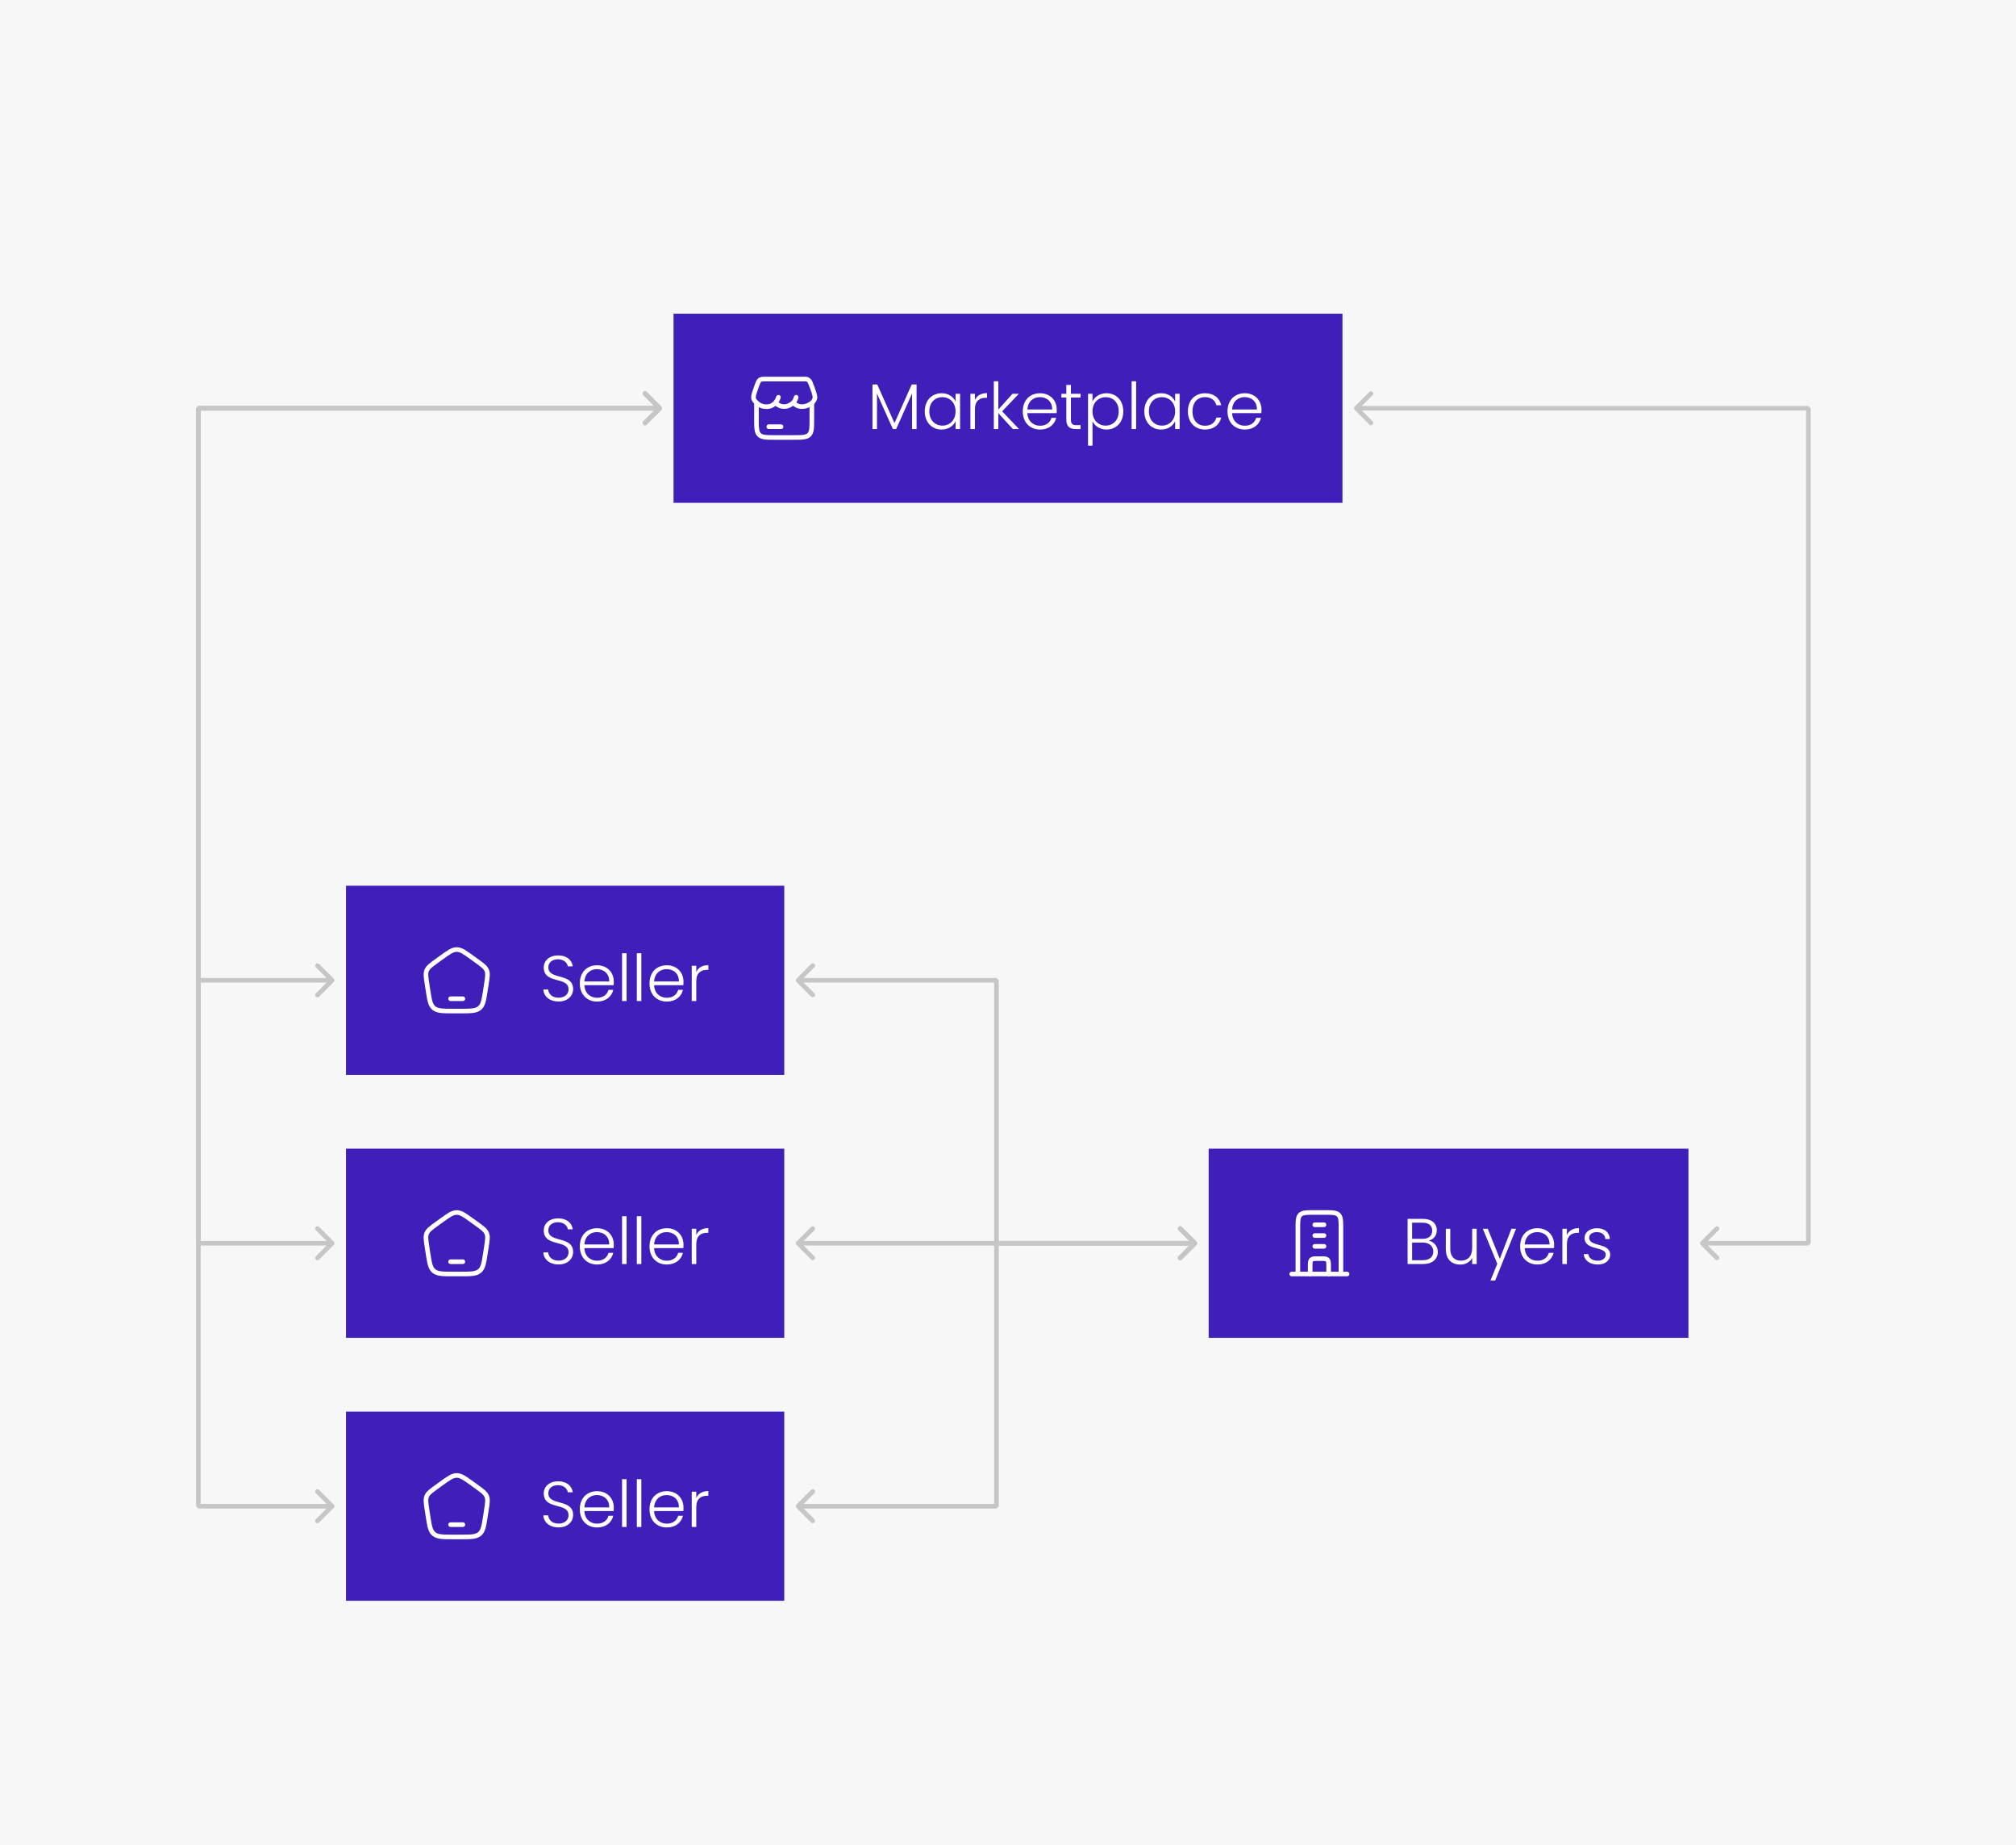 <svg width="437" height="400" viewBox="0 0 437 400" fill="none" xmlns="http://www.w3.org/2000/svg">
<rect width="437" height="400" fill="#F7F7F7"/>
<rect width="145" height="41" transform="translate(146 68)" fill="#3F1EB9"/>
<path d="M163.978 87.497V90.831C163.978 92.718 163.978 93.661 164.563 94.247C165.15 94.833 166.092 94.833 167.978 94.833H171.978C173.863 94.833 174.806 94.833 175.392 94.247C175.978 93.661 175.978 92.718 175.978 90.831V87.497M166.644 92.495H169.311" stroke="white" stroke-linecap="round" stroke-linejoin="round"/>
<path d="M168.736 86.112C168.548 86.791 167.864 87.962 166.565 88.132C165.418 88.281 164.548 87.781 164.326 87.572C164.081 87.402 163.522 86.859 163.386 86.519C163.249 86.179 163.408 85.445 163.522 85.145L163.978 83.825C164.089 83.494 164.35 82.711 164.616 82.445C164.883 82.18 165.423 82.169 165.646 82.169H170.316C171.518 82.186 174.147 82.159 174.666 82.169C175.186 82.18 175.498 82.616 175.59 82.803C176.365 84.68 176.666 85.755 176.666 86.213C176.565 86.702 176.146 87.624 174.666 88.029C173.128 88.451 172.256 87.631 171.983 87.316M168.103 87.316C168.32 87.583 168.999 88.117 169.983 88.131C170.968 88.145 171.818 87.458 172.12 87.113C172.205 87.011 172.39 86.709 172.582 86.111" stroke="white" stroke-linecap="round" stroke-linejoin="round"/>
<path d="M189.12 93V83.34H190.156L193.894 91.712L197.632 83.34H198.682V93H197.702V85.286L194.258 93H193.544L190.1 85.314V93H189.12ZM200.457 89.164C200.457 86.77 202.011 85.244 204.111 85.244C205.651 85.244 206.701 86.07 207.135 87.036V85.356H208.115V93H207.135V91.306C206.687 92.286 205.623 93.112 204.097 93.112C202.011 93.112 200.457 91.558 200.457 89.164ZM207.135 89.178C207.135 87.274 205.861 86.098 204.293 86.098C202.683 86.098 201.451 87.218 201.451 89.164C201.451 91.096 202.683 92.258 204.293 92.258C205.861 92.258 207.135 91.082 207.135 89.178ZM211.332 88.73V93H210.352V85.356H211.332V86.714C211.752 85.776 212.634 85.216 213.95 85.216V86.238H213.684C212.41 86.238 211.332 86.812 211.332 88.73ZM215.425 93V82.64H216.405V88.772L219.485 85.356H220.857L217.231 89.164L220.885 93H219.555L216.405 89.57V93H215.425ZM225.413 86.084C224.027 86.084 222.809 86.98 222.697 88.758H228.073C228.115 86.98 226.827 86.084 225.413 86.084ZM228.955 90.578C228.605 92.02 227.373 93.112 225.455 93.112C223.285 93.112 221.703 91.6 221.703 89.178C221.703 86.742 223.257 85.244 225.455 85.244C227.695 85.244 229.067 86.84 229.067 88.786C229.067 89.094 229.067 89.29 229.039 89.556H222.697C222.781 91.348 224.027 92.286 225.455 92.286C226.757 92.286 227.639 91.6 227.919 90.578H228.955ZM231.14 90.928V86.182H230.076V85.356H231.14V83.438H232.134V85.356H234.234V86.182H232.134V90.928C232.134 91.866 232.456 92.16 233.338 92.16H234.234V93H233.184C231.854 93 231.14 92.454 231.14 90.928ZM236.816 87.036C237.264 86.07 238.328 85.244 239.854 85.244C241.94 85.244 243.494 86.77 243.494 89.164C243.494 91.558 241.94 93.112 239.854 93.112C238.328 93.112 237.264 92.272 236.816 91.32V96.612H235.85V85.356H236.816V87.036ZM242.5 89.164C242.5 87.218 241.268 86.098 239.658 86.098C238.104 86.098 236.816 87.274 236.816 89.178C236.816 91.082 238.104 92.258 239.658 92.258C241.268 92.258 242.5 91.096 242.5 89.164ZM245.298 93V82.64H246.278V93H245.298ZM248.049 89.164C248.049 86.77 249.603 85.244 251.703 85.244C253.243 85.244 254.293 86.07 254.727 87.036V85.356H255.707V93H254.727V91.306C254.279 92.286 253.215 93.112 251.689 93.112C249.603 93.112 248.049 91.558 248.049 89.164ZM254.727 89.178C254.727 87.274 253.453 86.098 251.885 86.098C250.275 86.098 249.043 87.218 249.043 89.164C249.043 91.096 250.275 92.258 251.885 92.258C253.453 92.258 254.727 91.082 254.727 89.178ZM257.496 89.178C257.496 86.756 259.05 85.244 261.206 85.244C263.124 85.244 264.37 86.266 264.72 87.848H263.67C263.418 86.756 262.494 86.084 261.206 86.084C259.708 86.084 258.49 87.106 258.49 89.178C258.49 91.25 259.708 92.286 261.206 92.286C262.494 92.286 263.404 91.628 263.67 90.508H264.72C264.37 92.034 263.124 93.112 261.206 93.112C259.05 93.112 257.496 91.6 257.496 89.178ZM269.792 86.084C268.406 86.084 267.188 86.98 267.076 88.758H272.452C272.494 86.98 271.206 86.084 269.792 86.084ZM273.334 90.578C272.984 92.02 271.752 93.112 269.834 93.112C267.664 93.112 266.082 91.6 266.082 89.178C266.082 86.742 267.636 85.244 269.834 85.244C272.074 85.244 273.446 86.84 273.446 88.786C273.446 89.094 273.446 89.29 273.418 89.556H267.076C267.16 91.348 268.406 92.286 269.834 92.286C271.136 92.286 272.018 91.6 272.298 90.578H273.334Z" fill="white"/>
<rect width="95" height="41" transform="translate(75 192)" fill="#3F1EB9"/>
<path d="M97.667 216.5H100.333M92.567 213.309C92.332 211.777 92.214 211.012 92.504 210.333C92.793 209.654 93.436 209.189 94.721 208.261L95.681 207.567C97.279 206.411 98.078 205.833 99 205.833C99.922 205.833 100.721 206.411 102.319 207.567L103.279 208.261C104.564 209.189 105.206 209.654 105.496 210.333C105.785 211.012 105.668 211.777 105.433 213.309L105.232 214.615C104.899 216.786 104.731 217.871 103.953 218.519C103.174 219.167 102.036 219.167 99.759 219.167H98.24C95.963 219.167 94.825 219.167 94.047 218.519C93.268 217.871 93.101 216.786 92.767 214.615L92.567 213.309Z" stroke="white" stroke-linecap="round" stroke-linejoin="round"/>
<path d="M124.238 214.424C124.238 215.754 123.16 217.098 121.088 217.098C119.128 217.098 117.84 215.978 117.784 214.48H118.82C118.904 215.292 119.506 216.272 121.088 216.272C122.446 216.272 123.244 215.474 123.244 214.466C123.244 211.582 117.868 213.402 117.868 209.72C117.868 208.208 119.114 207.102 121.004 207.102C122.866 207.102 123.986 208.138 124.154 209.482H123.09C122.978 208.796 122.32 207.956 120.962 207.942C119.814 207.928 118.862 208.558 118.862 209.692C118.862 212.52 124.238 210.784 124.238 214.424ZM129.394 210.084C128.008 210.084 126.79 210.98 126.678 212.758H132.054C132.096 210.98 130.808 210.084 129.394 210.084ZM132.936 214.578C132.586 216.02 131.354 217.112 129.436 217.112C127.266 217.112 125.684 215.6 125.684 213.178C125.684 210.742 127.238 209.244 129.436 209.244C131.676 209.244 133.048 210.84 133.048 212.786C133.048 213.094 133.048 213.29 133.02 213.556H126.678C126.762 215.348 128.008 216.286 129.436 216.286C130.738 216.286 131.62 215.6 131.9 214.578H132.936ZM134.841 217V206.64H135.821V217H134.841ZM138.04 217V206.64H139.02V217H138.04ZM144.501 210.084C143.115 210.084 141.897 210.98 141.785 212.758H147.161C147.203 210.98 145.915 210.084 144.501 210.084ZM148.043 214.578C147.693 216.02 146.461 217.112 144.543 217.112C142.373 217.112 140.791 215.6 140.791 213.178C140.791 210.742 142.345 209.244 144.543 209.244C146.783 209.244 148.155 210.84 148.155 212.786C148.155 213.094 148.155 213.29 148.127 213.556H141.785C141.869 215.348 143.115 216.286 144.543 216.286C145.845 216.286 146.727 215.6 147.007 214.578H148.043ZM150.928 212.73V217H149.948V209.356H150.928V210.714C151.348 209.776 152.23 209.216 153.546 209.216V210.238H153.28C152.006 210.238 150.928 210.812 150.928 212.73Z" fill="white"/>
<rect width="95" height="41" transform="translate(75 249)" fill="#3F1EB9"/>
<path d="M97.667 273.5H100.333M92.567 270.309C92.332 268.777 92.214 268.012 92.504 267.333C92.793 266.654 93.436 266.189 94.721 265.261L95.681 264.567C97.279 263.411 98.078 262.833 99 262.833C99.922 262.833 100.721 263.411 102.319 264.567L103.279 265.261C104.564 266.189 105.206 266.654 105.496 267.333C105.785 268.012 105.668 268.777 105.433 270.309L105.232 271.615C104.899 273.786 104.731 274.871 103.953 275.519C103.174 276.167 102.036 276.167 99.759 276.167H98.24C95.963 276.167 94.825 276.167 94.047 275.519C93.268 274.871 93.101 273.786 92.767 271.615L92.567 270.309Z" stroke="white" stroke-linecap="round" stroke-linejoin="round"/>
<path d="M124.238 271.424C124.238 272.754 123.16 274.098 121.088 274.098C119.128 274.098 117.84 272.978 117.784 271.48H118.82C118.904 272.292 119.506 273.272 121.088 273.272C122.446 273.272 123.244 272.474 123.244 271.466C123.244 268.582 117.868 270.402 117.868 266.72C117.868 265.208 119.114 264.102 121.004 264.102C122.866 264.102 123.986 265.138 124.154 266.482H123.09C122.978 265.796 122.32 264.956 120.962 264.942C119.814 264.928 118.862 265.558 118.862 266.692C118.862 269.52 124.238 267.784 124.238 271.424ZM129.394 267.084C128.008 267.084 126.79 267.98 126.678 269.758H132.054C132.096 267.98 130.808 267.084 129.394 267.084ZM132.936 271.578C132.586 273.02 131.354 274.112 129.436 274.112C127.266 274.112 125.684 272.6 125.684 270.178C125.684 267.742 127.238 266.244 129.436 266.244C131.676 266.244 133.048 267.84 133.048 269.786C133.048 270.094 133.048 270.29 133.02 270.556H126.678C126.762 272.348 128.008 273.286 129.436 273.286C130.738 273.286 131.62 272.6 131.9 271.578H132.936ZM134.841 274V263.64H135.821V274H134.841ZM138.04 274V263.64H139.02V274H138.04ZM144.501 267.084C143.115 267.084 141.897 267.98 141.785 269.758H147.161C147.203 267.98 145.915 267.084 144.501 267.084ZM148.043 271.578C147.693 273.02 146.461 274.112 144.543 274.112C142.373 274.112 140.791 272.6 140.791 270.178C140.791 267.742 142.345 266.244 144.543 266.244C146.783 266.244 148.155 267.84 148.155 269.786C148.155 270.094 148.155 270.29 148.127 270.556H141.785C141.869 272.348 143.115 273.286 144.543 273.286C145.845 273.286 146.727 272.6 147.007 271.578H148.043ZM150.928 269.73V274H149.948V266.356H150.928V267.714C151.348 266.776 152.23 266.216 153.546 266.216V267.238H153.28C152.006 267.238 150.928 267.812 150.928 269.73Z" fill="white"/>
<rect width="95" height="41" transform="translate(75 306)" fill="#3F1EB9"/>
<path d="M97.667 330.5H100.333M92.567 327.309C92.332 325.777 92.214 325.012 92.504 324.333C92.793 323.654 93.436 323.189 94.721 322.261L95.681 321.567C97.279 320.411 98.078 319.833 99 319.833C99.922 319.833 100.721 320.411 102.319 321.567L103.279 322.261C104.564 323.189 105.206 323.654 105.496 324.333C105.785 325.012 105.668 325.777 105.433 327.309L105.232 328.615C104.899 330.786 104.731 331.871 103.953 332.519C103.174 333.167 102.036 333.167 99.759 333.167H98.24C95.963 333.167 94.825 333.167 94.047 332.519C93.268 331.871 93.101 330.786 92.767 328.615L92.567 327.309Z" stroke="white" stroke-linecap="round" stroke-linejoin="round"/>
<path d="M124.238 328.424C124.238 329.754 123.16 331.098 121.088 331.098C119.128 331.098 117.84 329.978 117.784 328.48H118.82C118.904 329.292 119.506 330.272 121.088 330.272C122.446 330.272 123.244 329.474 123.244 328.466C123.244 325.582 117.868 327.402 117.868 323.72C117.868 322.208 119.114 321.102 121.004 321.102C122.866 321.102 123.986 322.138 124.154 323.482H123.09C122.978 322.796 122.32 321.956 120.962 321.942C119.814 321.928 118.862 322.558 118.862 323.692C118.862 326.52 124.238 324.784 124.238 328.424ZM129.394 324.084C128.008 324.084 126.79 324.98 126.678 326.758H132.054C132.096 324.98 130.808 324.084 129.394 324.084ZM132.936 328.578C132.586 330.02 131.354 331.112 129.436 331.112C127.266 331.112 125.684 329.6 125.684 327.178C125.684 324.742 127.238 323.244 129.436 323.244C131.676 323.244 133.048 324.84 133.048 326.786C133.048 327.094 133.048 327.29 133.02 327.556H126.678C126.762 329.348 128.008 330.286 129.436 330.286C130.738 330.286 131.62 329.6 131.9 328.578H132.936ZM134.841 331V320.64H135.821V331H134.841ZM138.04 331V320.64H139.02V331H138.04ZM144.501 324.084C143.115 324.084 141.897 324.98 141.785 326.758H147.161C147.203 324.98 145.915 324.084 144.501 324.084ZM148.043 328.578C147.693 330.02 146.461 331.112 144.543 331.112C142.373 331.112 140.791 329.6 140.791 327.178C140.791 324.742 142.345 323.244 144.543 323.244C146.783 323.244 148.155 324.84 148.155 326.786C148.155 327.094 148.155 327.29 148.127 327.556H141.785C141.869 329.348 143.115 330.286 144.543 330.286C145.845 330.286 146.727 329.6 147.007 328.578H148.043ZM150.928 326.73V331H149.948V323.356H150.928V324.714C151.348 323.776 152.23 323.216 153.546 323.216V324.238H153.28C152.006 324.238 150.928 324.812 150.928 326.73Z" fill="white"/>
<rect width="104" height="41" transform="translate(262 249)" fill="#3F1EB9"/>
<path d="M280 276.167H292M288 262.833H284C281.793 262.833 281.333 263.293 281.333 265.5V276.167H290.667V265.5C290.667 263.293 290.207 262.833 288 262.833Z" stroke="white" stroke-linecap="round" stroke-linejoin="round"/>
<path d="M288 276.167V274.167C288 273.063 287.77 272.833 286.667 272.833H285.333C284.23 272.833 284 273.063 284 274.167V276.167M287 265.5H285M287 267.833H285M287 270.167H285" stroke="white" stroke-linecap="round" stroke-linejoin="round"/>
<path d="M310.692 271.284C310.692 270.108 309.796 269.352 308.396 269.352H306.1V273.174H308.438C309.852 273.174 310.692 272.46 310.692 271.284ZM310.454 266.776C310.454 265.726 309.754 265.04 308.34 265.04H306.1V268.54H308.382C309.712 268.54 310.454 267.868 310.454 266.776ZM311.672 271.382C311.672 272.852 310.566 274 308.508 274H305.12V264.214H308.41C310.468 264.214 311.448 265.306 311.448 266.678C311.448 267.966 310.636 268.68 309.698 268.946C310.79 269.142 311.672 270.15 311.672 271.382ZM320.096 266.356V274H319.116V272.656C318.654 273.622 317.646 274.126 316.512 274.126C314.776 274.126 313.404 273.062 313.404 270.822V266.356H314.37V270.71C314.37 272.404 315.294 273.272 316.694 273.272C318.122 273.272 319.116 272.376 319.116 270.514V266.356H320.096ZM325.105 272.88L327.625 266.356H328.633L324.097 277.598H323.075L324.559 273.958L321.423 266.356H322.501L325.105 272.88ZM333.224 267.084C331.838 267.084 330.62 267.98 330.508 269.758H335.884C335.926 267.98 334.638 267.084 333.224 267.084ZM336.766 271.578C336.416 273.02 335.184 274.112 333.266 274.112C331.096 274.112 329.514 272.6 329.514 270.178C329.514 267.742 331.068 266.244 333.266 266.244C335.506 266.244 336.878 267.84 336.878 269.786C336.878 270.094 336.878 270.29 336.85 270.556H330.508C330.592 272.348 331.838 273.286 333.266 273.286C334.568 273.286 335.45 272.6 335.73 271.578H336.766ZM339.651 269.73V274H338.671V266.356H339.651V267.714C340.071 266.776 340.953 266.216 342.269 266.216V267.238H342.003C340.729 267.238 339.651 267.812 339.651 269.73ZM349.035 271.97C349.035 273.202 347.957 274.112 346.375 274.112C344.639 274.112 343.421 273.244 343.295 271.844H344.303C344.387 272.684 345.115 273.286 346.361 273.286C347.453 273.286 348.069 272.698 348.069 271.97C348.069 270.08 343.477 271.186 343.477 268.316C343.477 267.182 344.555 266.244 346.165 266.244C347.803 266.244 348.881 267.112 348.965 268.582H347.985C347.929 267.728 347.299 267.084 346.137 267.084C345.115 267.084 344.471 267.63 344.471 268.302C344.471 270.374 348.993 269.268 349.035 271.97Z" fill="white"/>
<path d="M143.354 88.854C143.549 88.658 143.549 88.342 143.354 88.146L140.172 84.965C139.976 84.769 139.66 84.769 139.464 84.965C139.269 85.16 139.269 85.476 139.464 85.672L142.293 88.5L139.464 91.328C139.269 91.524 139.269 91.84 139.464 92.035C139.66 92.231 139.976 92.231 140.172 92.035L143.354 88.854ZM43 88.5V88L42.5 88.5H43ZM43 269.5H42.5L43 270V269.5ZM72.354 269.854C72.549 269.658 72.549 269.342 72.354 269.146L69.172 265.964C68.976 265.769 68.66 265.769 68.465 265.964C68.269 266.16 68.269 266.476 68.465 266.672L71.293 269.5L68.465 272.328C68.269 272.524 68.269 272.84 68.465 273.036C68.66 273.231 68.976 273.231 69.172 273.036L72.354 269.854ZM143 88H43V89H143V88ZM42.5 88.5V269.5H43.5V88.5H42.5ZM43 270H72V269H43V270Z" fill="#C6C6C6"/>
<path d="M143.354 88.854C143.549 88.658 143.549 88.342 143.354 88.146L140.172 84.965C139.976 84.769 139.66 84.769 139.464 84.965C139.269 85.16 139.269 85.476 139.464 85.672L142.293 88.5L139.464 91.328C139.269 91.524 139.269 91.84 139.464 92.035C139.66 92.231 139.976 92.231 140.172 92.035L143.354 88.854ZM43 88.5V88L42.5 88.5H43ZM43 212.5H42.5L43 213V212.5ZM72.354 212.854C72.549 212.658 72.549 212.342 72.354 212.146L69.172 208.964C68.976 208.769 68.66 208.769 68.465 208.964C68.269 209.16 68.269 209.476 68.465 209.672L71.293 212.5L68.465 215.328C68.269 215.524 68.269 215.84 68.465 216.036C68.66 216.231 68.976 216.231 69.172 216.036L72.354 212.854ZM143 88H43V89H143V88ZM42.5 88.5V212.5H43.5V88.5H42.5ZM43 213H72V212H43V213Z" fill="#C6C6C6"/>
<path d="M143.354 88.854C143.549 88.658 143.549 88.342 143.354 88.146L140.172 84.965C139.976 84.769 139.66 84.769 139.464 84.965C139.269 85.16 139.269 85.476 139.464 85.672L142.293 88.5L139.464 91.328C139.269 91.524 139.269 91.84 139.464 92.035C139.66 92.231 139.976 92.231 140.172 92.035L143.354 88.854ZM43 88.5V88L42.5 88.5H43ZM43 326.5H42.5L43 327V326.5ZM72.354 326.854C72.549 326.658 72.549 326.342 72.354 326.146L69.172 322.964C68.976 322.769 68.66 322.769 68.465 322.964C68.269 323.16 68.269 323.476 68.465 323.672L71.293 326.5L68.465 329.328C68.269 329.524 68.269 329.84 68.465 330.036C68.66 330.231 68.976 330.231 69.172 330.036L72.354 326.854ZM143 88H43V89H143V88ZM42.5 88.5V326.5H43.5V88.5H42.5ZM43 327H72V326H43V327Z" fill="#C6C6C6"/>
<path d="M172.646 326.146C172.451 326.342 172.451 326.658 172.646 326.854L175.828 330.036C176.024 330.231 176.34 330.231 176.536 330.036C176.731 329.84 176.731 329.524 176.536 329.328L173.707 326.5L176.536 323.672C176.731 323.476 176.731 323.16 176.536 322.964C176.34 322.769 176.024 322.769 175.828 322.964L172.646 326.146ZM216 326.5V327L216.5 326.5H216ZM216 269.5V269L215.5 269.5H216ZM259.354 269.854C259.549 269.658 259.549 269.342 259.354 269.146L256.172 265.964C255.976 265.769 255.66 265.769 255.464 265.964C255.269 266.16 255.269 266.476 255.464 266.672L258.293 269.5L255.464 272.328C255.269 272.524 255.269 272.84 255.464 273.036C255.66 273.231 255.976 273.231 256.172 273.036L259.354 269.854ZM173 327H216V326H173V327ZM216.5 326.5V269.5H215.5V326.5H216.5ZM216 270H259V269H216V270Z" fill="#C6C6C6"/>
<path d="M172.646 269.146C172.451 269.342 172.451 269.658 172.646 269.854L175.828 273.036C176.024 273.231 176.34 273.231 176.536 273.036C176.731 272.84 176.731 272.524 176.536 272.328L173.707 269.5L176.536 266.672C176.731 266.476 176.731 266.16 176.536 265.964C176.34 265.769 176.024 265.769 175.828 265.964L172.646 269.146ZM259.354 269.854C259.549 269.658 259.549 269.342 259.354 269.146L256.172 265.964C255.976 265.769 255.66 265.769 255.464 265.964C255.269 266.16 255.269 266.476 255.464 266.672L258.293 269.5L255.464 272.328C255.269 272.524 255.269 272.84 255.464 273.036C255.66 273.231 255.976 273.231 256.172 273.036L259.354 269.854ZM173 270H259V269H173V270Z" fill="#C6C6C6"/>
<path d="M172.646 212.146C172.451 212.342 172.451 212.658 172.646 212.854L175.828 216.036C176.024 216.231 176.34 216.231 176.536 216.036C176.731 215.84 176.731 215.524 176.536 215.328L173.707 212.5L176.536 209.672C176.731 209.476 176.731 209.16 176.536 208.964C176.34 208.769 176.024 208.769 175.828 208.964L172.646 212.146ZM216 212.5H216.5L216 212V212.5ZM216 269.5H215.5L216 270V269.5ZM259.354 269.854C259.549 269.658 259.549 269.342 259.354 269.146L256.172 265.964C255.976 265.769 255.66 265.769 255.464 265.964C255.269 266.16 255.269 266.476 255.464 266.672L258.293 269.5L255.464 272.328C255.269 272.524 255.269 272.84 255.464 273.036C255.66 273.231 255.976 273.231 256.172 273.036L259.354 269.854ZM173 213H216V212H173V213ZM215.5 212.5V269.5H216.5V212.5H215.5ZM216 270H259V269H216V270Z" fill="#C6C6C6"/>
<path d="M293.646 88.146C293.451 88.342 293.451 88.658 293.646 88.854L296.828 92.035C297.024 92.231 297.34 92.231 297.536 92.035C297.731 91.84 297.731 91.524 297.536 91.328L294.707 88.5L297.536 85.672C297.731 85.476 297.731 85.16 297.536 84.965C297.34 84.769 297.024 84.769 296.828 84.965L293.646 88.146ZM392 88.5H392.5L392 88V88.5ZM392 269.5V270L392.5 269.5H392ZM368.646 269.146C368.451 269.342 368.451 269.658 368.646 269.854L371.828 273.036C372.024 273.231 372.34 273.231 372.536 273.036C372.731 272.84 372.731 272.524 372.536 272.328L369.707 269.5L372.536 266.672C372.731 266.476 372.731 266.16 372.536 265.964C372.34 265.769 372.024 265.769 371.828 265.964L368.646 269.146ZM294 89H392V88H294V89ZM391.5 88.5V269.5H392.5V88.5H391.5ZM392 269H369V270H392V269Z" fill="#C6C6C6"/>
</svg>

